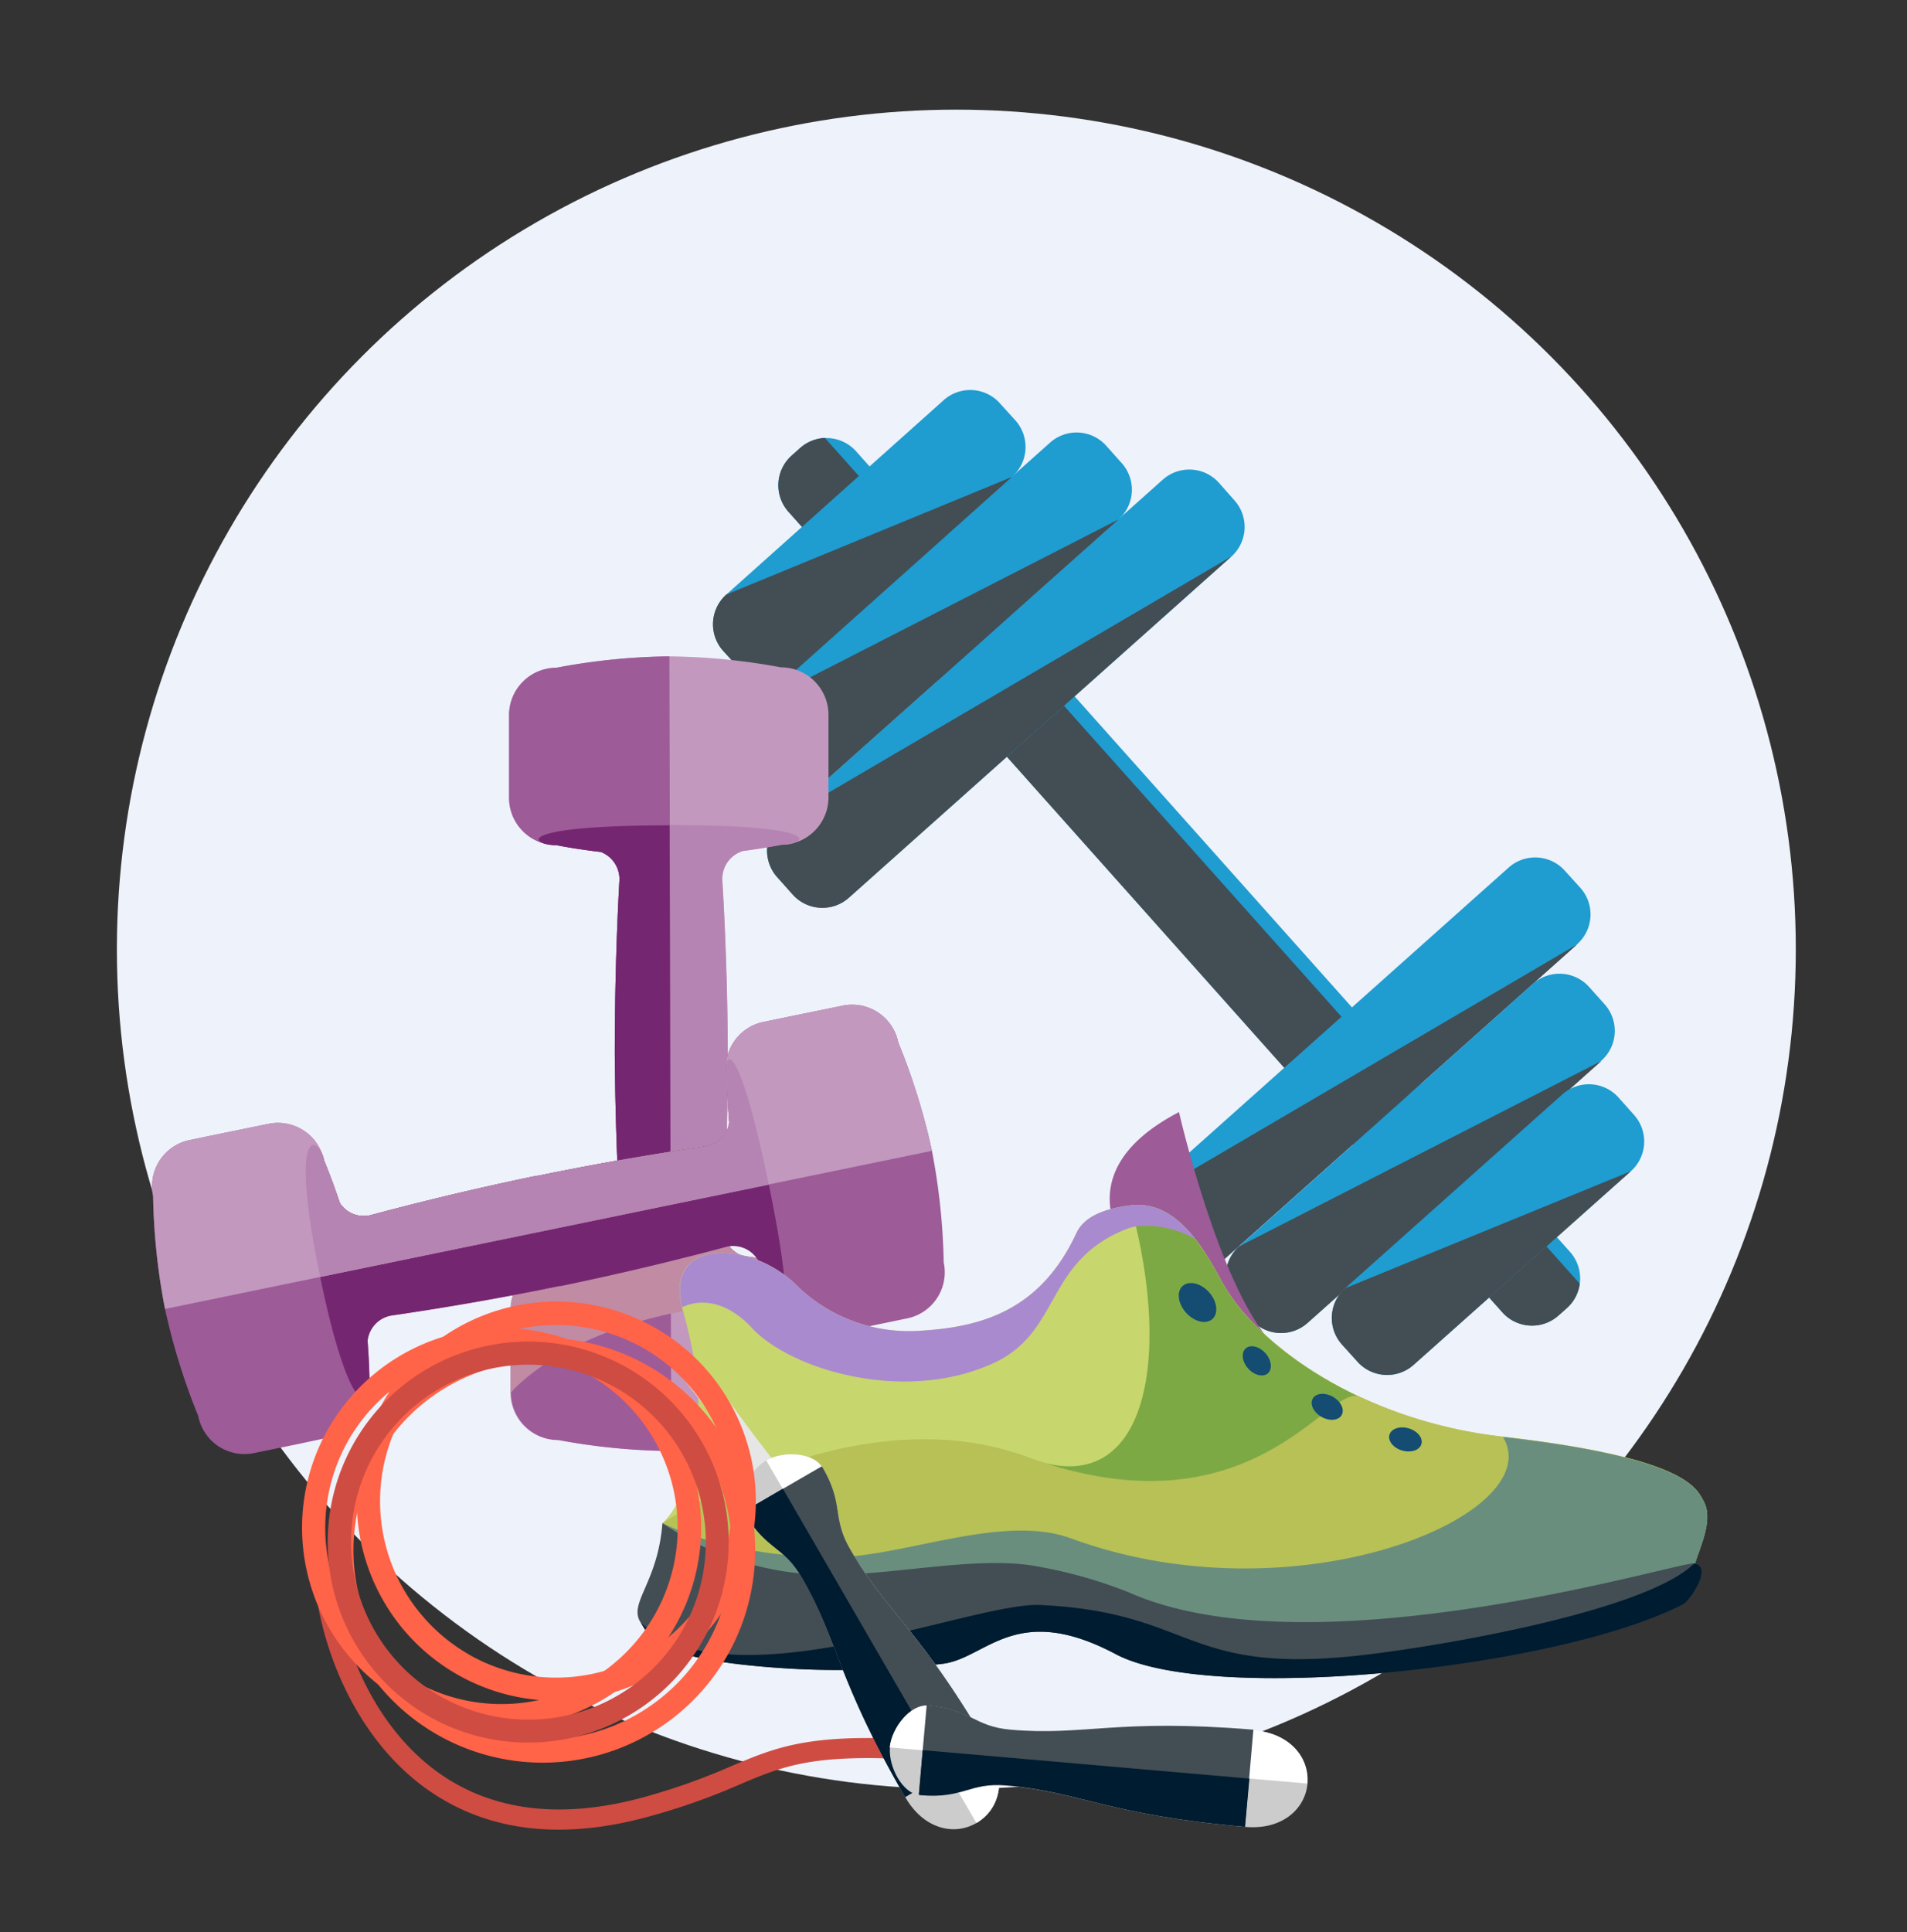 <svg xmlns="http://www.w3.org/2000/svg" viewBox="0 0 335.44 339.79"><rect x="0" y="0" width="335.44" height="339.79" fill="#333333" stroke="none"/><g style="isolation:isolate"><g id="Layer_1" data-name="Layer 1"><circle cx="168.22" cy="166.94" r="147.66" style="fill:#eef2fa"/></g><g id="ëÎÓÈ_1" data-name="ëÎÓÈ 1"><path d="M274.14,231.33a7,7,0,0,1-9.88-.56L138.69,90a7,7,0,0,1,.56-9.89l1.45-1.3a7,7,0,0,1,9.9.57L276.17,220.15a7,7,0,0,1-.57,9.89Z" style="fill:#1f9cd0"/><path d="M274.14,231.33a7,7,0,0,1-9.88-.56L138.69,90a7,7,0,0,1,.56-9.89l1.45-1.3A7.11,7.11,0,0,1,145.09,77L277.88,225.74a7,7,0,0,1-2.28,4.3Z" style="fill:#434d54"/><path d="M149.32,157.86a7,7,0,0,1-9.89-.56l-2.73-3.06a7,7,0,0,1,.57-9.89l67.26-60a7,7,0,0,1,9.89.56L217.15,88a7,7,0,0,1-.57,9.89Z" style="fill:#1f9cd0"/><path d="M149.32,157.86a7,7,0,0,1-9.89-.56l-2.73-3.06a7,7,0,0,1,.57-9.89l79.31-46.49Z" style="fill:#434d54"/><path d="M145.05,137.41a7,7,0,0,1-9.9-.56l-2.72-3a7,7,0,0,1,.57-9.89l51.71-46.13a7,7,0,0,1,9.89.57l2.72,3.05a7,7,0,0,1-.57,9.89Z" style="fill:#1f9cd0"/><path d="M145.05,137.41a7,7,0,0,1-9.9-.56l-2.72-3a7,7,0,0,1,.57-9.89l63.75-32.62Z" style="fill:#434d54"/><path d="M139.81,118a7,7,0,0,1-9.89-.56l-2.73-3a7,7,0,0,1,.57-9.89L166,70.36a7,7,0,0,1,9.89.57l2.72,3a7,7,0,0,1-.56,9.89Z" style="fill:#1f9cd0"/><path d="M139.81,118a7,7,0,0,1-9.89-.56l-2.73-3a7,7,0,0,1,.57-9.89L178,83.87Z" style="fill:#434d54"/><path d="M210.16,226.07a7,7,0,0,1-9.9-.57l-2.71-3.05a7,7,0,0,1,.56-9.89l67.26-60a7,7,0,0,1,9.9.57l2.72,3a7,7,0,0,1-.57,9.9Z" style="fill:#1f9cd0"/><path d="M210.16,226.07a7,7,0,0,1-9.9-.57l-2.71-3.05a7,7,0,0,1,.56-9.89l79.31-46.49Z" style="fill:#434d54"/><path d="M230,232.63a7,7,0,0,1-9.89-.56l-2.73-3a7,7,0,0,1,.57-9.89L269.65,173a7,7,0,0,1,9.88.56l2.73,3.05a7,7,0,0,1-.57,9.89Z" style="fill:#1f9cd0"/><path d="M230,232.63a7,7,0,0,1-9.89-.56l-2.73-3a7,7,0,0,1,.57-9.89l63.75-32.62Z" style="fill:#434d54"/><path d="M248.66,240a7,7,0,0,1-9.9-.57l-2.71-3a7,7,0,0,1,.56-9.9l38.2-34.08a7,7,0,0,1,9.9.56l2.72,3.05a7,7,0,0,1-.57,9.9Z" style="fill:#1f9cd0"/><path d="M248.66,240a7,7,0,0,1-9.9-.57l-2.71-3a7,7,0,0,1,.56-9.9l50.25-20.57Z" style="fill:#434d54"/><path d="M137.37,117.35a8.35,8.35,0,0,1,8.36,8.32v7.76l0,6.76a8.34,8.34,0,0,1-8.32,8.36s-2.73.56-6.79,1.1a5.13,5.13,0,0,0-3.57,5.41c.41,6.84.9,17.62.94,30.09h0v.24h0c0,12.47-.42,23.25-.79,30.09a5.12,5.12,0,0,0,3.51,5.37c4.11.52,6.88,1.08,6.88,1.08a8.33,8.33,0,0,1,8.36,8.32l0,6.76v1l0,6.76a8.35,8.35,0,0,1-8.32,8.36,112.81,112.81,0,0,1-19.74,2,113,113,0,0,1-19.76-1.93,8.34,8.34,0,0,1-8.35-8.32l0-6.76v-1l0-6.76A8.33,8.33,0,0,1,98.13,222s3.21-.66,7.84-1.23a5.13,5.13,0,0,0,3.17-5.27c-.41-6.84-.91-17.62-1-30.09h0v-.24h0c0-12.47.42-23.25.8-30.1a5.13,5.13,0,0,0-3.25-5.27c-4.61-.54-7.79-1.19-7.79-1.19a8.33,8.33,0,0,1-8.36-8.32l0-6.75v-1l0-6.76a8.34,8.34,0,0,1,8.32-8.36,112.26,112.26,0,0,1,19.74-2A112.55,112.55,0,0,1,137.37,117.35Z" style="fill:#c298be"/><path d="M137.44,148.55s-2.73.56-6.79,1.1a5.13,5.13,0,0,0-3.57,5.41c.41,6.84.9,17.62.94,30.09h0v.24h0c0,12.47-.42,23.25-.79,30.09a5.12,5.12,0,0,0,3.51,5.37c4.11.52,6.88,1.08,6.88,1.08,4.48,0,8.29,4.87-19.71,4.94S93.65,222,98.13,222c0,0,3.21-.66,7.84-1.24a5.11,5.11,0,0,0,3.17-5.26c-.41-6.84-.91-17.62-1-30.09h0v-.24h0c0-12.47.42-23.25.8-30.1a5.13,5.13,0,0,0-3.25-5.27c-4.61-.54-7.79-1.19-7.79-1.19-4.48,0-8.4-3.44,19.74-3.51S141.92,148.54,137.44,148.55Z" style="fill:#b684b2"/><path d="M118,226.87l.07,28.29H118a113,113,0,0,1-19.76-1.93,8.34,8.34,0,0,1-8.35-8.32l0-6.76v-1l0-6.76A8.33,8.33,0,0,1,98.13,222s3.21-.66,7.84-1.23a5.13,5.13,0,0,0,3.17-5.27c-.41-6.84-.91-17.62-1-30.09h0v-.24h0c0-12.47.42-23.25.8-30.1a5.13,5.13,0,0,0-3.25-5.27c-4.61-.54-7.79-1.19-7.79-1.19a8.33,8.33,0,0,1-8.36-8.32l0-6.75v-1l0-6.76a8.34,8.34,0,0,1,8.32-8.36,112.26,112.26,0,0,1,19.74-2,.65.65,0,0,0,.14,0l.08,29.72Z" style="fill:#9d5b98"/><path d="M117.91,226.87c-28,.07-24.26-4.83-19.78-4.84,0,0,3.21-.66,7.84-1.24a5.11,5.11,0,0,0,3.17-5.26c-.41-6.84-.91-17.62-1-30.09h0v-.24h0c0-12.47.42-23.25.8-30.1a5.13,5.13,0,0,0-3.25-5.27c-4.61-.54-7.79-1.19-7.79-1.19-4.48,0-8.4-3.44,19.74-3.51h.14l.2,81.74Z" style="fill:#752671"/><path d="M127.78,202.21c-.15,5.25-.36,9.78-.55,13.27a5.12,5.12,0,0,0,3.51,5.37c4.11.52,6.88,1.08,6.88,1.08a8.26,8.26,0,0,1,5.43,2,9.06,9.06,0,0,1,2.95,6.55s-9.76-3.78-29.5.85c-19.41,4.56-26.65,13.59-26.65,13.59l0-6.76v-1l0-6.76A8.33,8.33,0,0,1,98.13,222s3.21-.66,7.84-1.23a5.13,5.13,0,0,0,3.17-5.27c-.16-2.57-.32-5.68-.47-9.24C108.57,204,127.86,199.72,127.78,202.21Z" style="fill:#c18ba4;mix-blend-mode:multiply"/><path d="M166,222a8.27,8.27,0,0,1-6.37,9.82l-6.53,1.35-1,.2-6.53,1.34a8.27,8.27,0,0,1-9.73-6.51s-1.09-2.56-2.42-6.44a5.07,5.07,0,0,0-5.94-2.43c-6.53,1.75-16.85,4.35-28.89,6.83h0l-.11,0-.11,0h0c-12,2.48-22.55,4.16-29.23,5.14a5.06,5.06,0,0,0-4.49,4.49c.32,4.14.34,7,.34,7a8.27,8.27,0,0,1-6.37,9.82L52.1,254l-1,.2-6.52,1.34A8.28,8.28,0,0,1,34.87,249,113.62,113.62,0,0,1,29,230.05a113.81,113.81,0,0,1-2.07-19.74,8.27,8.27,0,0,1,6.37-9.82l6.52-1.35,1-.2,6.53-1.34A8.27,8.27,0,0,1,57,204.1s1.28,3,2.76,7.44a5,5,0,0,0,5.72,2.07c6.52-1.74,16.84-4.35,28.88-6.84h0l.11,0,.11,0h0c12.05-2.48,22.56-4.16,29.24-5.14a5,5,0,0,0,4.44-4.22c-.39-4.62-.4-7.87-.4-7.87a8.27,8.27,0,0,1,6.36-9.82l6.53-1.35,1-.2,6.52-1.34A8.28,8.28,0,0,1,158,183.3a113.62,113.62,0,0,1,5.9,18.94A113.81,113.81,0,0,1,166,222Z" style="fill:#9d5b98"/><path d="M135.85,228.18s-1.09-2.56-2.42-6.44a5.07,5.07,0,0,0-5.94-2.43c-6.53,1.75-16.85,4.35-28.89,6.83h0l-.11,0-.11,0h0c-12,2.48-22.55,4.16-29.23,5.14a5.07,5.07,0,0,0-4.49,4.49c.32,4.14.34,7,.34,7,.9,4.38-3.06,9.07-8.71-18.36s-.17-24.71.73-20.33c0,0,1.28,3,2.76,7.44a5,5,0,0,0,5.72,2.07c6.52-1.75,16.84-4.35,28.88-6.84h0l.11,0,.11,0h0c12.05-2.48,22.55-4.17,29.24-5.14a5,5,0,0,0,4.44-4.22c-.39-4.62-.4-7.87-.4-7.87-.91-4.38,1.65-8.9,7.33,18.65S136.75,232.57,135.85,228.18Z" style="fill:#752671"/><path d="M56.32,224.55,29,230.18l0-.13a113.81,113.81,0,0,1-2.07-19.74,8.27,8.27,0,0,1,6.37-9.82l6.52-1.35,1-.2,6.53-1.34A8.27,8.27,0,0,1,57,204.1s1.28,3,2.76,7.44a5,5,0,0,0,5.72,2.07c6.52-1.74,16.84-4.35,28.88-6.84h0l.11,0,.11,0h0c12.05-2.48,22.56-4.16,29.24-5.14a5,5,0,0,0,4.44-4.22c-.39-4.62-.4-7.87-.4-7.87a8.27,8.27,0,0,1,6.36-9.82l6.53-1.35,1-.2,6.52-1.34A8.28,8.28,0,0,1,158,183.3a113.62,113.62,0,0,1,5.9,18.94l0,.14-28.69,5.91Z" style="fill:#c298be"/><path d="M56.29,224.43c-5.65-27.42-.17-24.71.73-20.33,0,0,1.28,3,2.76,7.44a5,5,0,0,0,5.72,2.07c6.52-1.75,16.84-4.35,28.88-6.84h0l.11,0,.11,0h0c12.05-2.48,22.55-4.17,29.24-5.14a5,5,0,0,0,4.44-4.22c-.39-4.62-.4-7.87-.4-7.87-.91-4.38,1.65-8.9,7.33,18.65l0,.14L56.32,224.55Z" style="fill:#b684b2"/><path d="M207.38,195.55s7,30.72,16.54,40.87-23.62-14-23.62-14S185,207.23,207.38,195.55Z" style="fill:#9d5b98"/><path d="M116.53,267.84s11.4-10,3.56-37.5c-3.69-12.94,12.28-12.35,20.29-4.07a28.27,28.27,0,0,0,20.71,7.78c11-.55,21.74-3.19,28.25-17.22,1.64-3.56,6.56-4.52,9.56-4.88,8.2-1,13,7.89,16,13.34,6.07,11.18,24.58,24.53,49.44,27.36,32.29,3.67,34.11,9.15,35.29,11.27,1.85,3.33-.69,8.19-1.56,11.22-15.29,7.83-84.73,17.3-106.47,6.55-11.23-5.54-33.45.19-49.82-1.9A46.93,46.93,0,0,1,116.53,267.84Z" style="fill:#c7d66d"/><path d="M198.9,212c8.2-1,13,7.89,16,13.34,6.07,11.18,24.58,24.53,49.44,27.36,32.29,3.67,34.11,9.15,35.29,11.27,1.85,3.33-.69,8.19-1.56,11.22-15.29,7.83-84.73,17.3-106.47,6.55-11.23-5.54-49.82-1.9-49.82-1.9s18.3-31.91,38.78-23.64C201.38,264.55,206.43,239.8,198.9,212Z" style="fill:#7da945"/><path d="M116.53,267.84s33.65-22.83,64-11.69c39.77,14.6,53.17-13.08,58.64-10.53a81.48,81.48,0,0,0,25.14,7c32.29,3.67,34.11,9.15,35.29,11.27,1.85,3.33-.69,8.19-1.56,11.22-15.29,7.83-84.73,17.3-106.47,6.55-11.23-5.54-33.45.19-49.82-1.9A46.93,46.93,0,0,1,116.53,267.84Z" style="fill:#b7c156"/><path d="M116.53,267.84s11.34,6,30,6c12.25,0,29.79-7.75,41.84-3.33,39.77,14.6,84.23-4.17,76-17.82,32.29,3.67,34.11,9.15,35.29,11.27,1.85,3.33-.69,8.19-1.56,11.22-15.29,7.83-84.73,17.3-106.47,6.55-11.23-5.54-33.45.19-49.82-1.9A46.93,46.93,0,0,1,116.53,267.84Z" style="fill:#698e7e"/><path d="M198.53,280c32.4,14.41,97-5.47,99.47-5.08,3.43.53-.82,6.61-1.91,7.16-21.93,11.37-83,17.71-99.81,8.8-17.63-9.36-22.76.71-30.42,1.68a152.28,152.28,0,0,1-27.15.84c-23.65-1.45-24.23-5.44-26-8.06-2.28-3.42,3-6.9,3.81-17.51a51.87,51.87,0,0,0,24.68,8.89c12.67,1.26,30-3.6,41.77-1.18A81.48,81.48,0,0,1,198.53,280Z" style="fill:#434d54"/><path d="M298,274.93c3.43.53-.82,6.61-1.91,7.16-21.93,11.37-83,17.71-99.81,8.8-17.63-9.36-22.76.71-30.42,1.68a152.28,152.28,0,0,1-27.15.84c-23.65-1.45-24.23-5.44-26-8.06,16,14.6,58.26-3.68,70.26-3.12,26.83,1.28,25.17,12,55,9C251.86,289.8,289.41,283.46,298,274.93Z" style="fill:#001c30"/><path d="M132.25,233.5c6.67,7.23,26.59,13.42,42.4,6.25,12.09-5.48,9-17.86,23.48-23.63,3.28-1.31,8.65-.3,12.13,1.75-2.81-3.59-6.48-6.49-11.36-5.92-3,.36-7.92,1.32-9.56,4.88-6.51,14-17.27,16.67-28.25,17.22a28.27,28.27,0,0,1-20.71-7.78c-7.91-8.17-23.52-8.83-20.38,3.6C123.77,228.08,128.34,229.26,132.25,233.5Z" style="fill:#aa8ace"/><path d="M212.66,227.22c1.44,1.61,1.71,3.72.6,4.72s-3.19.51-4.63-1.1-1.72-3.72-.6-4.71S211.22,225.62,212.66,227.22Z" style="fill:#144c72"/><path d="M222.58,237.94c1.08,1.21,1.29,2.79.45,3.54s-2.39.38-3.47-.82-1.28-2.79-.45-3.54S221.5,236.74,222.58,237.94Z" style="fill:#144c72"/><path d="M234.45,245.61c1.41.81,2.1,2.25,1.55,3.22s-2.14,1.12-3.55.32-2.1-2.25-1.54-3.22S233.05,244.82,234.45,245.61Z" style="fill:#144c72"/><path d="M247.78,251.17c1.55.45,2.56,1.69,2.24,2.77s-1.82,1.58-3.38,1.13-2.55-1.7-2.24-2.77S246.23,250.71,247.78,251.17Z" style="fill:#144c72"/><path d="M157.68,309.26l.14-3.53c-16.2-.64-21.66,1.66-29.21,4.85A111.16,111.16,0,0,1,113.34,316c-13.83,3.81-25.6,2.65-35-3.45-11.72-7.63-17.59-21.74-19.18-32.4l-3.49.52c1.69,11.42,8,26.57,20.74,34.84,10.25,6.68,23,8,37.83,3.89A113.92,113.92,0,0,0,130,313.84C137.38,310.72,142.26,308.65,157.68,309.26Z" style="fill:#cf4c42"/><path d="M142.68,270.25l2.78-3c-6.36-6-12.07-13.8-16.66-20.08a82.8,82.8,0,0,0-7.3-8.92L118,239.91a107.94,107.94,0,0,1,7.56,9.7C130.21,256,136.05,264,142.68,270.25Z" style="fill:#e6e6e6"/><path d="M159.29,316.12c-12.15-21-11.74-27.5-18.24-38.72-3.28-5.67-6.27-4.81-10.06-11.36-1.62-2.79.89-7.53,3.79-9.24h0c2.93-1.67,8.29-1.48,9.91,1.31,3.79,6.55,1.56,8.71,4.85,14.37,6.5,11.22,12.37,14.11,24.52,35.09,3.11,5.36,1.73,10.65-2.31,13h0C167.68,322.93,162.4,321.48,159.29,316.12Z" style="fill:#ccc"/><path d="M134.78,256.8h0c2.93-1.67,8.29-1.48,9.91,1.31,3.79,6.55,1.56,8.71,4.85,14.37,6.5,11.22,12.37,14.11,24.52,35.09,3.11,5.36,1.74,10.65-2.31,13h0v0h0Z" style="fill:#fff"/><path d="M144.72,258.09c3.79,6.55,1.56,8.71,4.85,14.37,6.48,11.2,12.34,14.1,24.44,35L159.22,316c-12.08-20.87-11.68-27.4-18.17-38.59-3.28-5.67-6.26-4.81-10.06-11.36-.05-.08-.08-.18-.13-.27l13.68-7.93A2.27,2.27,0,0,1,144.72,258.09Z" style="fill:#434d54"/><path d="M159.22,316c-12.08-20.87-11.68-27.4-18.17-38.59-3.28-5.67-6.26-4.81-10.06-11.36-.05-.08-.08-.18-.13-.27l6.84-4,28.92,49.9Z" style="fill:#001c30"/><path d="M219.15,321.26C195,319.17,189.88,315.08,177,314c-6.52-.56-7.52,2.38-15.06,1.73-3.22-.28-5.67-5.06-5.4-8.41h0v0h0c.31-3.35,3.54-7.64,6.75-7.36,7.54.65,8,3.72,14.55,4.28,12.92,1.12,18.66-2,42.81.06,6.17.53,9.72,4.69,9.34,9.37h0v0h0C229.53,318.3,225.32,321.79,219.15,321.26Z" style="fill:#ccc"/><path d="M156.5,307.28h0v0s0,0,0,0h0c.31-3.35,3.54-7.64,6.75-7.36,7.54.65,8,3.72,14.55,4.28,12.92,1.12,18.66-2,42.81.06,6.17.53,9.72,4.69,9.34,9.37h0v0h0Z" style="fill:#fff"/><path d="M163.26,299.88c7.54.65,8,3.72,14.55,4.28,12.9,1.12,18.64-2,42.66,0l-1.48,17c-24-2.09-29.13-6.16-42-7.28-6.52-.56-7.53,2.38-15.06,1.72l-.31-.05L163,299.88Z" style="fill:#434d54"/><path d="M219,321.24c-24-2.09-29.13-6.16-42-7.28-6.52-.56-7.53,2.38-15.06,1.72l-.31-.05.68-7.87,57.46,5Z" style="fill:#001c30"/><path d="M77.1,305.14A37.36,37.36,0,1,1,128,291,37.4,37.4,0,0,1,77.1,305.14Zm2-3.54a33.29,33.29,0,1,0-12.64-45.35A33.32,33.32,0,0,0,79.1,301.6Z" style="fill:#ff6348"/><path d="M71,299.21a35.1,35.1,0,1,1,47.8-13.33A35.13,35.13,0,0,1,71,299.21Zm2-3.54a31,31,0,1,0-11.78-42.28A31.06,31.06,0,0,0,72.94,295.67Z" style="fill:#ff6348"/><path d="M80.62,294.56a35.1,35.1,0,1,1,47.8-13.33A35.13,35.13,0,0,1,80.62,294.56Zm2-3.54a31,31,0,1,0-11.78-42.28A31.07,31.07,0,0,0,82.61,291Z" style="fill:#ff6348"/><path d="M75.61,301.9a35.26,35.26,0,1,1,48-13.39A35.29,35.29,0,0,1,75.61,301.9Zm2-3.53a31.21,31.21,0,1,0-11.85-42.52A31.26,31.26,0,0,0,77.6,298.37Z" style="fill:#cf4c42"/></g></g></svg>